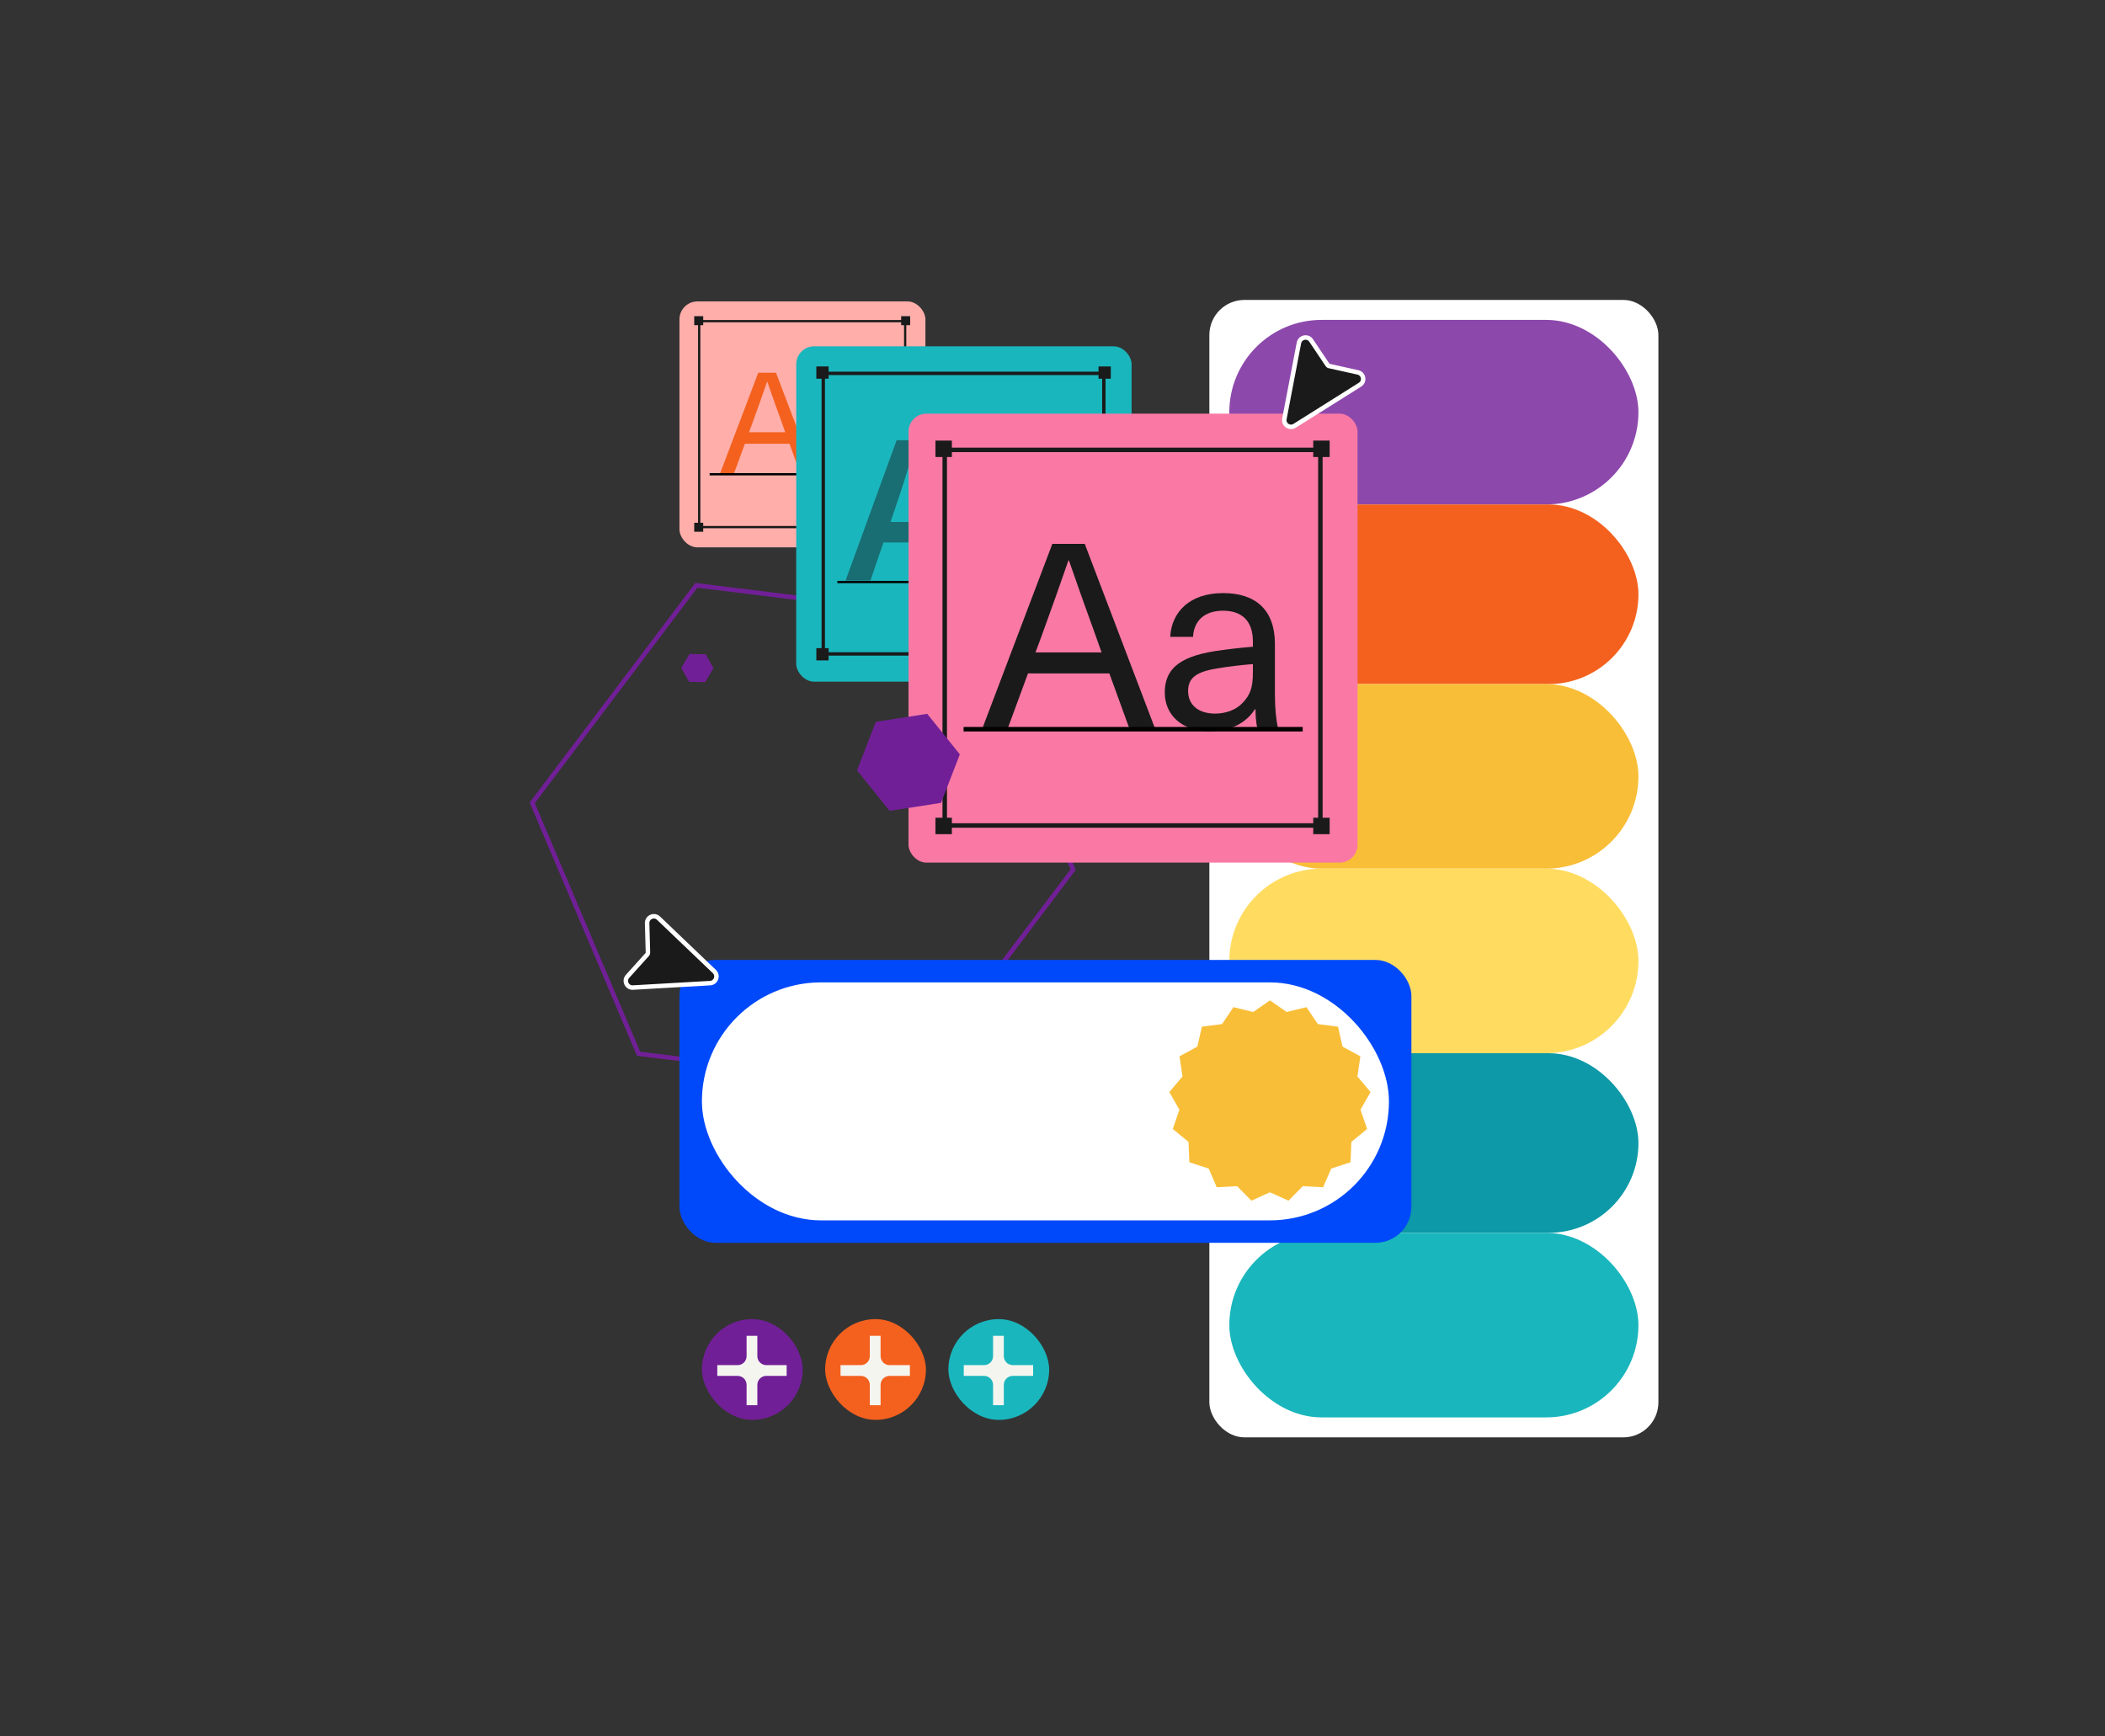 <svg width="400" height="330" viewBox="0 0 400 330" fill="none" xmlns="http://www.w3.org/2000/svg">
<rect x="0" y="0" width="400" height="330" fill="#333333" stroke="none"/>
<path d="M101.138 152.58L132.326 111.239L183.722 117.579L203.929 165.259L172.741 206.6L121.345 200.26L101.138 152.58Z" stroke="#711F97" stroke-width="0.853"/>
<rect x="229.807" y="57" width="85.328" height="216.164" rx="6.666" fill="white"/>
<rect x="233.599" y="60.793" width="77.743" height="35.079" rx="17.54" fill="#8D48AC"/>
<rect x="233.599" y="95.873" width="77.743" height="34.131" rx="17.066" fill="#F4611E"/>
<rect x="233.599" y="130.004" width="77.743" height="35.079" rx="17.54" fill="#F9BE37"/>
<rect x="233.599" y="165.082" width="77.743" height="35.079" rx="17.54" fill="#FFDC60"/>
<rect x="233.599" y="200.162" width="77.743" height="34.131" rx="17.066" fill="#0D99A7"/>
<rect x="233.599" y="234.293" width="77.743" height="35.079" rx="17.54" fill="#1AB6BD"/>
<rect x="129.114" y="57.283" width="46.737" height="46.737" rx="3.413" fill="#FFAEAA"/>
<path d="M161.858 75.963C165.203 75.963 167.253 77.662 167.253 81.277V86.537C167.253 88.048 167.388 89.208 167.577 90.044H165.419C165.284 89.424 165.23 88.669 165.23 88.048H165.176C164.232 89.505 162.64 90.341 160.428 90.341C157.569 90.341 155.788 88.642 155.788 86.322C155.788 84.056 157.056 82.626 160.994 82.005C162.208 81.817 163.881 81.628 164.96 81.547V81.007C164.96 78.741 163.692 77.797 161.858 77.797C159.861 77.797 158.809 78.903 158.728 80.522H156.355C156.489 77.932 158.378 75.963 161.858 75.963ZM164.96 84.191V83.354C163.908 83.435 162.424 83.597 161.372 83.786C159.025 84.137 158.216 84.811 158.216 86.16C158.216 87.563 159.241 88.507 161.021 88.507C162.127 88.507 163.18 88.129 163.854 87.428C164.69 86.564 164.96 85.809 164.96 84.191Z" fill="#F4611E"/>
<path d="M150.021 84.326H141.551L139.446 90.045H136.803L144.086 70.838H147.458L154.769 90.045H152.098L150.021 84.326ZM149.212 82.141L148.591 80.387C147.62 77.717 146.73 75.235 145.813 72.564H145.759C144.842 75.235 143.951 77.717 142.98 80.387L142.333 82.141H149.212Z" fill="#F4611E"/>
<rect x="132.865" y="61.034" width="39.14" height="39.141" stroke="#1A1A1A" stroke-width="0.427"/>
<rect x="171.241" y="99.348" width="1.71" height="1.71" fill="#1A1A1A"/>
<rect x="171.241" y="60.088" width="1.71" height="1.71" fill="#1A1A1A"/>
<rect x="131.918" y="99.348" width="1.71" height="1.71" fill="#1A1A1A"/>
<rect x="131.918" y="60.088" width="1.71" height="1.71" fill="#1A1A1A"/>
<path d="M134.849 90.131H170.141" stroke="black" stroke-width="0.427"/>
<rect x="151.299" y="65.816" width="63.732" height="63.732" rx="3.413" fill="#1AB6BD"/>
<rect x="156.442" y="70.959" width="53.314" height="53.315" stroke="#1A1A1A" stroke-width="0.64"/>
<rect x="208.745" y="123.176" width="2.331" height="2.331" fill="#1A1A1A"/>
<rect x="208.745" y="69.641" width="2.331" height="2.331" fill="#1A1A1A"/>
<rect x="155.123" y="123.176" width="2.331" height="2.331" fill="#1A1A1A"/>
<rect x="155.123" y="69.641" width="2.331" height="2.331" fill="#1A1A1A"/>
<path d="M196.085 90.738C201.102 90.738 203.91 93.209 203.91 98.189V105.303C203.91 107.549 204.097 109.122 204.397 110.32H200.54C200.353 109.496 200.278 108.56 200.278 107.661H200.203C198.818 109.683 196.684 110.731 193.801 110.731C189.832 110.731 187.361 108.335 187.361 105.078C187.361 101.97 189.196 99.949 194.662 99.088C196.197 98.825 198.444 98.601 199.792 98.526V97.777C199.792 94.969 198.256 93.846 196.085 93.846C193.726 93.846 192.453 95.156 192.341 97.178H188.148C188.335 93.584 190.956 90.738 196.085 90.738ZM199.792 102.232V101.296C198.519 101.371 196.684 101.559 195.411 101.783C192.678 102.232 191.667 103.056 191.667 104.778C191.667 106.463 192.865 107.586 195.037 107.586C196.347 107.586 197.62 107.175 198.481 106.313C199.492 105.265 199.792 104.254 199.792 102.232Z" fill="#186E72"/>
<path d="M178.918 103.094H167.873L165.402 110.32H160.685L170.382 83.662H176.41L186.107 110.32H181.389L178.918 103.094ZM177.57 99.2L176.859 97.103C175.661 93.546 174.5 90.064 173.414 86.508H173.339C172.254 90.064 171.168 93.546 169.932 97.103L169.221 99.2H177.57Z" fill="#186E72"/>
<path d="M159.119 110.609H207.245" stroke="black" stroke-width="0.427"/>
<rect x="180.216" y="250.691" width="19.151" height="19.151" rx="9.576" fill="#1AB6BD"/>
<path fill-rule="evenodd" clip-rule="evenodd" d="M188.706 263.187C188.706 262.244 187.942 261.48 187 261.48L183.137 261.48L183.137 259.438L187 259.438C187.942 259.438 188.706 258.674 188.706 257.731L188.706 253.869L190.749 253.869L190.749 257.731C190.749 258.674 191.513 259.438 192.456 259.438L196.318 259.438L196.318 261.48L192.456 261.48C191.513 261.48 190.749 262.244 190.749 263.187L190.749 267.049L188.706 267.049L188.706 263.187Z" fill="#F5F5F0"/>
<rect x="156.798" y="250.691" width="19.151" height="19.151" rx="9.576" fill="#F4611E"/>
<path fill-rule="evenodd" clip-rule="evenodd" d="M165.288 263.187C165.288 262.244 164.524 261.48 163.582 261.48L159.719 261.48L159.719 259.438L163.582 259.438C164.524 259.438 165.288 258.674 165.288 257.731L165.288 253.869L167.331 253.869L167.331 257.731C167.331 258.674 168.095 259.438 169.038 259.438L172.9 259.438L172.9 261.48L169.038 261.48C168.095 261.48 167.331 262.244 167.331 263.187L167.331 267.049L165.288 267.049L165.288 263.187Z" fill="#F5F5F0"/>
<rect x="133.38" y="250.691" width="19.151" height="19.151" rx="9.576" fill="#711F97"/>
<path fill-rule="evenodd" clip-rule="evenodd" d="M141.871 263.187C141.871 262.244 141.107 261.48 140.164 261.48L136.302 261.48L136.302 259.438L140.164 259.438C141.107 259.438 141.871 258.674 141.871 257.731L141.871 253.869L143.914 253.869L143.914 257.731C143.914 258.674 144.678 259.438 145.62 259.438L149.483 259.438L149.483 261.48L145.62 261.48C144.678 261.48 143.914 262.244 143.914 263.187L143.914 267.049L141.871 267.049L141.871 263.187Z" fill="#F5F5F0"/>
<rect x="172.637" y="78.613" width="85.328" height="85.328" rx="3.413" fill="#F979A4"/>
<path d="M232.417 112.715C238.524 112.715 242.267 115.818 242.267 122.417V132.021C242.267 134.779 242.514 136.897 242.858 138.423H238.918C238.672 137.291 238.574 135.912 238.574 134.779H238.475C236.751 137.438 233.845 138.965 229.807 138.965C224.586 138.965 221.336 135.862 221.336 131.627C221.336 127.49 223.651 124.88 230.841 123.747C233.057 123.402 236.111 123.057 238.081 122.91V121.925C238.081 117.788 235.766 116.064 232.417 116.064C228.773 116.064 226.852 118.083 226.704 121.038H222.37C222.616 116.31 226.064 112.715 232.417 112.715ZM238.081 127.736V126.209C236.16 126.357 233.451 126.653 231.531 126.997C227.246 127.638 225.768 128.869 225.768 131.331C225.768 133.892 227.64 135.616 230.89 135.616C232.91 135.616 234.83 134.927 236.062 133.646C237.589 132.07 238.081 130.691 238.081 127.736Z" fill="#1A1A1A"/>
<path d="M210.806 127.983H195.342L191.5 138.424H186.674L199.971 103.357H206.128L219.474 138.424H214.599L210.806 127.983ZM209.329 123.993L208.196 120.792C206.423 115.916 204.798 111.385 203.123 106.509H203.025C201.35 111.385 199.725 115.916 197.952 120.792L196.77 123.993H209.329Z" fill="#1A1A1A"/>
<rect x="179.52" y="85.497" width="71.384" height="71.385" stroke="#1A1A1A" stroke-width="0.853"/>
<rect x="249.547" y="155.408" width="3.121" height="3.121" fill="#1A1A1A"/>
<rect x="249.547" y="83.732" width="3.121" height="3.121" fill="#1A1A1A"/>
<rect x="177.756" y="155.408" width="3.121" height="3.121" fill="#1A1A1A"/>
<rect x="177.756" y="83.732" width="3.121" height="3.121" fill="#1A1A1A"/>
<path d="M183.107 138.584H247.541" stroke="black" stroke-width="0.853"/>
<rect x="129.114" y="182.432" width="139.085" height="53.757" rx="6.826" fill="#0049FA"/>
<rect x="133.38" y="186.699" width="130.552" height="45.224" rx="22.612" fill="white"/>
<path d="M241.32 190.111L244.495 192.325L248.255 191.408L250.416 194.619L254.254 195.122L255.109 198.897L258.506 200.752L257.939 204.582L260.437 207.539L258.525 210.904L259.786 214.564L256.787 217.012L256.641 220.88L252.961 222.079L251.427 225.633L247.562 225.422L244.848 228.182L241.32 226.589L237.792 228.182L235.078 225.422L231.213 225.633L229.679 222.079L225.999 220.88L225.852 217.012L222.854 214.564L224.115 210.904L222.203 207.539L224.701 204.582L224.134 200.752L227.531 198.897L228.386 195.122L232.224 194.619L234.384 191.408L238.145 192.325L241.32 190.111Z" fill="#F9BE37"/>
<path d="M176.19 135.658L182.392 143.359L178.824 152.581L169.054 154.102L162.851 146.401L166.419 137.179L176.19 135.658Z" fill="#711F97"/>
<path d="M131.046 124.279L134.103 124.345L135.575 127.026L133.989 129.64L130.931 129.574L129.46 126.893L131.046 124.279Z" fill="#711F97"/>
<path d="M246.828 65.178L244.067 79.6C243.856 80.699 245.058 81.519 246.005 80.924L258.435 73.107C259.403 72.499 259.148 71.023 258.031 70.774L252.543 69.554C252.436 69.53 252.342 69.466 252.281 69.375L249.148 64.706C248.511 63.756 247.043 64.055 246.828 65.178Z" fill="#1A1A1A" stroke="white" stroke-width="0.853"/>
<path d="M120.277 187.681L134.936 186.839C136.053 186.775 136.556 185.409 135.747 184.636L125.133 174.49C124.307 173.7 122.938 174.308 122.97 175.451L123.126 181.072C123.129 181.181 123.09 181.288 123.016 181.369L119.253 185.547C118.487 186.396 119.136 187.747 120.277 187.681Z" fill="#1A1A1A" stroke="white" stroke-width="0.853"/>
</svg>
